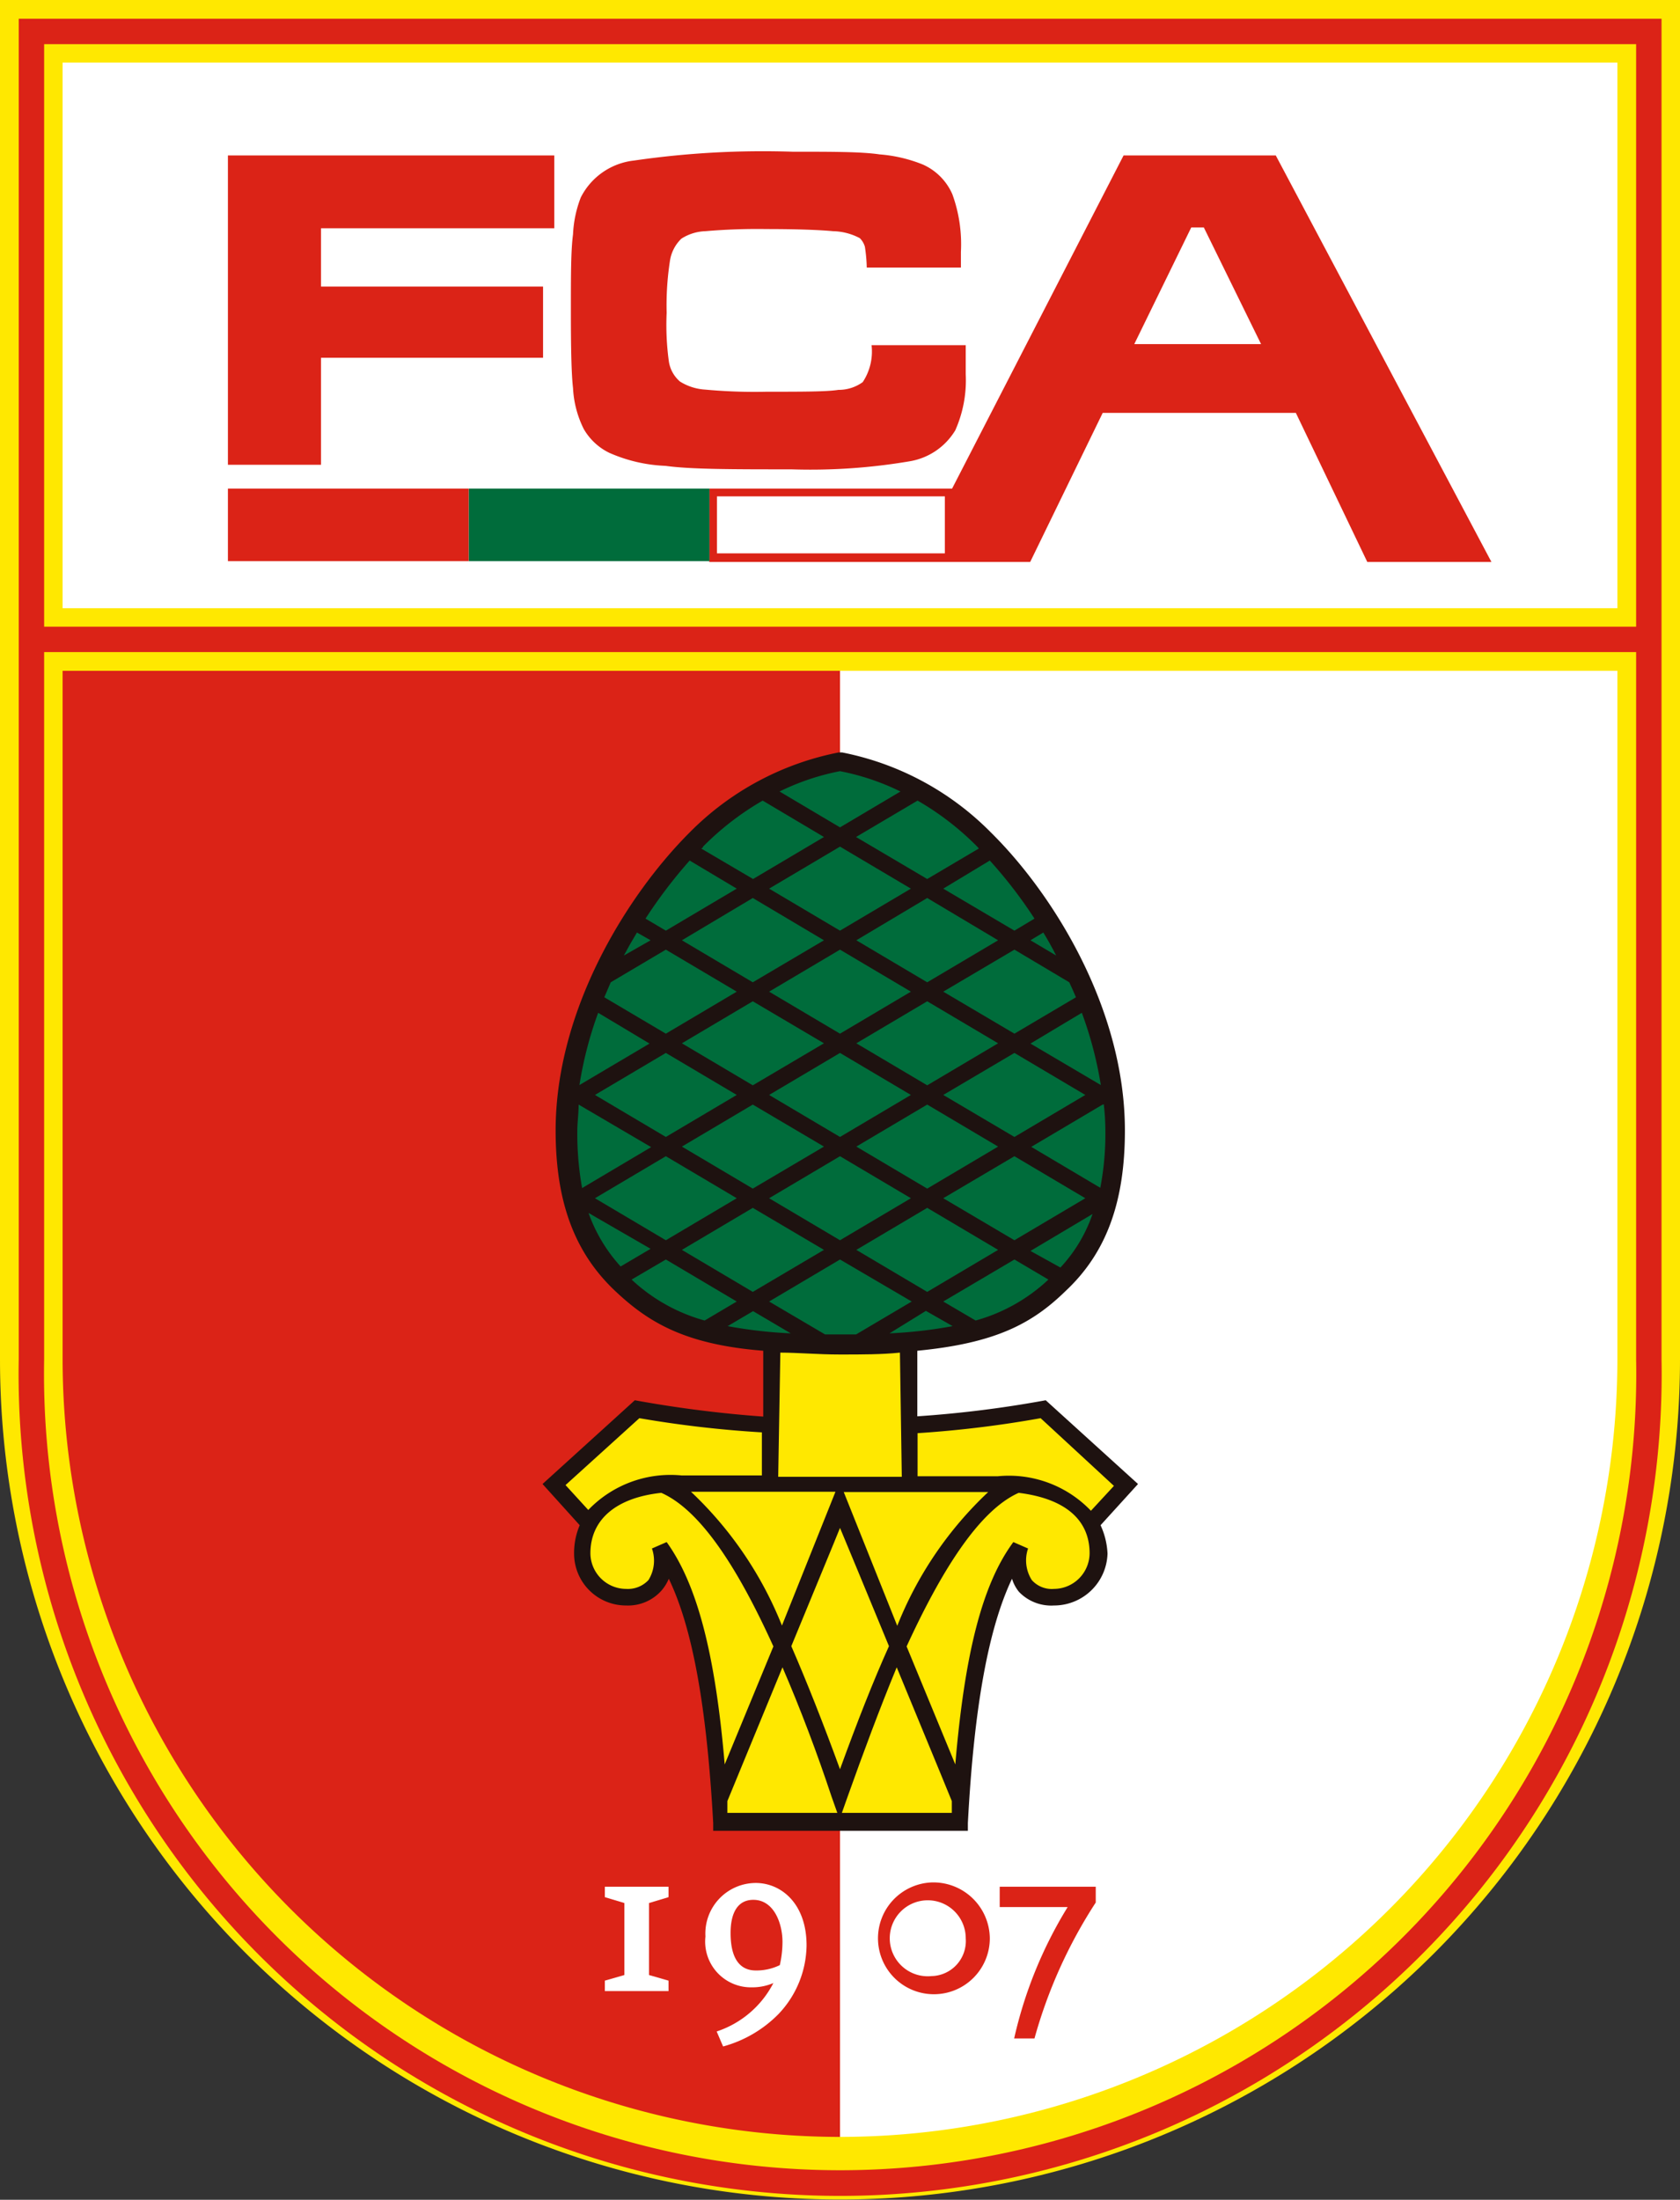 <svg xmlns="http://www.w3.org/2000/svg" viewBox="0 0 62.8 82.21"><rect x="0" y="0" width="62.8" height="82.21" fill="#333333" stroke="none"/><defs><style>.cls-1{fill:#ffe800;}.cls-2{fill:#db2317;}.cls-3{fill:#fff;}.cls-4{fill:#006c3b;}.cls-5{fill:#1e1210;}</style></defs><g id="layer_2" data-name="layer 2"><g id="layer_1-2" data-name="layer 1"><path class="cls-1" d="M0,0V50.8a31.4,31.4,0,1,0,62.8,0V0Z"/><path class="cls-2" d="M62.11.7V50.8A30.71,30.71,0,1,1,.7,50.8V.7Z"/><path class="cls-1" d="M1.65,50.8a29.76,29.76,0,1,0,59.51,0V24.37H1.65Z"/><path class="cls-1" d="M61.16,1.65H1.65V23.42H61.16Z"/><path class="cls-3" d="M60.46,2.34H2.34V22.73H60.46Z"/><path class="cls-3" d="M31.4,25.07V79.86A29.08,29.08,0,0,0,60.46,50.8V25.07Z"/><path class="cls-2" d="M8.52,5.81h12.2V8.53H12v2.18H20.3v2.66H12v4H8.52Z"/><path class="cls-2" d="M32.58,12.9H36.1c0,.56,0,.93,0,1.09a4.6,4.6,0,0,1-.39,2.09A2.46,2.46,0,0,1,34,17.24a22.14,22.14,0,0,1-4.42.3c-2.2,0-3.77,0-4.7-.13a5.74,5.74,0,0,1-2.11-.49,2.22,2.22,0,0,1-.95-.89,3.85,3.85,0,0,1-.4-1.53c-.06-.52-.08-1.47-.08-2.84s0-2.3.08-2.9a4.34,4.34,0,0,1,.29-1.38A2.54,2.54,0,0,1,23.7,6a33.46,33.46,0,0,1,5.93-.33c1.49,0,2.57,0,3.25.1a5.44,5.44,0,0,1,1.62.38,2.16,2.16,0,0,1,1.1,1.11,5.46,5.46,0,0,1,.32,2.15V10H32.4a5.79,5.79,0,0,0-.07-.78.74.74,0,0,0-.19-.32,2.23,2.23,0,0,0-1-.26c-.54-.05-1.37-.08-2.49-.08a22.49,22.49,0,0,0-2.28.08,1.76,1.76,0,0,0-.9.28,1.45,1.45,0,0,0-.43.85,10.87,10.87,0,0,0-.12,1.92A10,10,0,0,0,25,13.49a1.23,1.23,0,0,0,.42.77,2,2,0,0,0,.94.3,20.13,20.13,0,0,0,2.29.08c1.35,0,2.25,0,2.69-.07a1.53,1.53,0,0,0,.91-.29A2.07,2.07,0,0,0,32.58,12.9Z"/><path class="cls-2" d="M2.34,25.07V50.8A29.09,29.09,0,0,0,31.4,79.86V25.07Z"/><path class="cls-2" d="M47.69,5.81H42L35.59,18.26H26.51V21h12l2.71-5.57h7.22L51.11,21h4.64ZM42.4,12.86,44.53,8.5H45l2.14,4.36Z"/><rect class="cls-4" x="17.52" y="18.26" width="9" height="2.71"/><rect class="cls-2" x="8.52" y="18.26" width="9" height="2.71"/><path class="cls-3" d="M26.8,18.55v2.13h8.52V18.55Z"/><path class="cls-3" d="M28.25,70.37a1.89,1.89,0,0,0-1.88,2,1.71,1.71,0,0,0,1.73,1.9,2,2,0,0,0,.81-.16,3.69,3.69,0,0,1-2.12,1.81l.24.56a4.6,4.6,0,0,0,2.06-1.2,3.78,3.78,0,0,0,1.06-2.58C30.15,71.15,29.21,70.37,28.25,70.37Zm0,3.27c-.53,0-.94-.36-.94-1.4,0-.76.27-1.24.85-1.24.77,0,1.09.88,1.09,1.57a3.92,3.92,0,0,1-.1.87A2,2,0,0,1,28.23,73.64Z"/><polygon class="cls-3" points="24.26 71.12 24.99 70.9 24.99 70.51 22.61 70.51 22.61 70.9 23.34 71.12 23.34 73.81 22.61 74.02 22.61 74.41 24.99 74.41 24.99 74.02 24.26 73.81 24.26 71.12"/><path class="cls-2" d="M34.82,70.35A2.09,2.09,0,1,0,37,72.44,2.11,2.11,0,0,0,34.82,70.35Zm0,3.5a1.42,1.42,0,1,1,1.28-1.41A1.31,1.31,0,0,1,34.82,73.85Z"/><path class="cls-2" d="M37.37,70.51v.76h2.54a16.1,16.1,0,0,0-2,4.91h.76a18.22,18.22,0,0,1,2.29-5.08v-.59Z"/><path class="cls-5" d="M42.54,55.46l-3.45-3.13a42,42,0,0,1-4.8.6l0-2.45c2.9-.28,4.28-1,5.54-2.23,1.52-1.42,2.22-3.32,2.22-6,0-4.55-2.68-8.84-5-11.13a10.72,10.72,0,0,0-5.57-3h-.13a10.74,10.74,0,0,0-5.58,3c-2.29,2.29-5,6.58-5,11.13,0,2.67.71,4.57,2.23,6,1.26,1.19,2.64,2,5.53,2.23l0,2.46a44.64,44.64,0,0,1-4.8-.61l-3.45,3.13L21.67,57a2.65,2.65,0,0,0-.21,1.07A1.94,1.94,0,0,0,23.41,60a1.67,1.67,0,0,0,1.31-.55A1.62,1.62,0,0,0,25,59c.89,1.85,1.42,4.79,1.66,9.13v.29h9.52l0-.29c.23-4.34.77-7.28,1.65-9.13a1.44,1.44,0,0,0,.26.49A1.67,1.67,0,0,0,39.4,60a2,2,0,0,0,2-1.94A2.83,2.83,0,0,0,41.14,57Z"/><path class="cls-4" d="M32,49.87l2.08-1.23L31.4,47.07l-2.65,1.57,2.09,1.23H32Z"/><path class="cls-4" d="M35.26,33.21l2.66,1.57.75-.45A17.15,17.15,0,0,0,37,32.16Z"/><path class="cls-4" d="M24.89,47.07l-1.28.75a6.55,6.55,0,0,0,2.73,1.53l1.2-.71Z"/><path class="cls-4" d="M27.2,49.56a17.16,17.16,0,0,0,2.36.27L28.15,49Z"/><path class="cls-4" d="M33.25,49.83a17.35,17.35,0,0,0,2.36-.27l-1-.57Z"/><path class="cls-4" d="M39.64,47.37a5.59,5.59,0,0,0,1.2-2l-2.32,1.38Z"/><path class="cls-4" d="M41.15,40.55a14.33,14.33,0,0,0-.71-2.7L38.52,39Z"/><path class="cls-4" d="M41.2,41.29h0l-2.65,1.57,2.58,1.53a10.64,10.64,0,0,0,.19-2.12,8.72,8.72,0,0,0-.06-1h0Z"/><path class="cls-4" d="M35.26,48.64l1.21.71a6.51,6.51,0,0,0,2.72-1.53l-1.27-.75Z"/><path class="cls-4" d="M22,45.33a5.89,5.89,0,0,0,1.2,2l1.12-.66Z"/><path class="cls-4" d="M33.66,29.58a9,9,0,0,0-2.26-.76,9,9,0,0,0-2.26.76l2.26,1.34Z"/><path class="cls-4" d="M30.8,31.28l-2.29-1.36a10.54,10.54,0,0,0-2.23,1.72s0,.05-.07.07l1.94,1.14Z"/><path class="cls-4" d="M34.66,32.85l1.93-1.14-.06-.07a10.54,10.54,0,0,0-2.23-1.72L32,31.28Z"/><path class="cls-4" d="M27.54,33.21l-1.76-1.05a18.14,18.14,0,0,0-1.65,2.17l.76.45Z"/><path class="cls-4" d="M21.63,41.28h0l0,0h0c0,.34-.05.68-.05,1a11.48,11.48,0,0,0,.18,2.12l2.58-1.53Z"/><path class="cls-4" d="M22.36,37.85a14.3,14.3,0,0,0-.7,2.7L24.28,39Z"/><path class="cls-4" d="M23.81,34.85c-.17.28-.33.56-.49.86l1-.57Z"/><path class="cls-4" d="M24.89,38.63l2.65-1.57-2.65-1.57-2.06,1.22-.24.56Z"/><polygon class="cls-4" points="28.75 40.92 31.4 42.49 34.05 40.92 31.4 39.35 28.75 40.92"/><polygon class="cls-4" points="24.89 43.21 22.24 44.78 24.89 46.35 27.54 44.78 24.89 43.21"/><polygon class="cls-4" points="25.49 46.71 28.14 48.28 30.8 46.71 28.14 45.14 25.49 46.71"/><polygon class="cls-4" points="27.54 40.92 24.89 39.35 22.24 40.92 24.89 42.49 27.54 40.92"/><polygon class="cls-4" points="30.8 35.14 28.14 33.56 25.49 35.14 28.14 36.71 30.8 35.14"/><polygon class="cls-4" points="30.8 38.99 28.14 37.42 25.49 38.99 28.14 40.56 30.8 38.99"/><polygon class="cls-4" points="31.4 43.21 28.75 44.78 31.4 46.35 34.05 44.78 31.4 43.21"/><polygon class="cls-4" points="32.01 46.71 34.66 48.28 37.31 46.71 34.66 45.14 32.01 46.71"/><polygon class="cls-4" points="32.01 38.99 34.66 40.56 37.31 38.99 34.66 37.42 32.01 38.99"/><polygon class="cls-4" points="37.92 42.49 40.57 40.92 37.92 39.35 35.26 40.92 37.92 42.49"/><polygon class="cls-4" points="35.26 44.78 37.92 46.35 40.57 44.78 37.92 43.21 35.26 44.78"/><polygon class="cls-4" points="32.01 35.14 34.66 36.71 37.31 35.14 34.66 33.56 32.01 35.14"/><polygon class="cls-4" points="34.05 33.21 31.4 31.64 28.75 33.21 31.4 34.78 34.05 33.21"/><path class="cls-4" d="M39.48,35.71c-.15-.3-.31-.58-.48-.86l-.48.29Z"/><path class="cls-4" d="M37.92,35.49l-2.66,1.57,2.66,1.57,2.3-1.36c-.08-.19-.16-.37-.25-.56Z"/><polygon class="cls-4" points="25.49 42.85 28.14 44.42 30.8 42.85 28.14 41.28 25.49 42.85"/><polygon class="cls-4" points="31.4 35.49 28.75 37.06 31.4 38.63 34.05 37.06 31.4 35.49"/><polygon class="cls-4" points="37.31 42.85 34.66 41.28 32.01 42.85 34.66 44.42 37.31 42.85"/><path class="cls-1" d="M25.48,55.14l3,0,0-1.61A41.27,41.27,0,0,1,23.9,53L21.14,55.5l.85.93A4.26,4.26,0,0,1,25.48,55.14Z"/><path class="cls-1" d="M38.9,53a41,41,0,0,1-4.6.56l0,1.61h.06l2.94,0a4.24,4.24,0,0,1,3.48,1.29l.86-.93Z"/><path class="cls-1" d="M31.4,55.19l-2.31,0,.08-4.64c.66,0,1.4.07,2.23.07s1.57,0,2.24-.07l.07,4.64Z"/><path class="cls-1" d="M24.72,55.79c-1.69.18-2.65,1-2.65,2.26a1.34,1.34,0,0,0,1.34,1.33,1.05,1.05,0,0,0,.83-.33,1.37,1.37,0,0,0,.13-1.18l.55-.24c1.14,1.58,1.82,4.19,2.17,8.31l1.82-4.41C27.65,58.75,26.24,56.46,24.72,55.79Z"/><path class="cls-1" d="M29.23,60.75l2-5-5.4,0A14,14,0,0,1,29.23,60.75Z"/><path class="cls-1" d="M36.94,55.76l-2.54,0-2.86,0,2,5A13.9,13.9,0,0,1,36.94,55.76Z"/><path class="cls-1" d="M29.58,61.52q.87,2,1.82,4.6c.64-1.76,1.24-3.29,1.83-4.6-.86-2.09-1.63-3.94-1.83-4.42C31.21,57.58,30.44,59.43,29.58,61.52Z"/><path class="cls-1" d="M29.25,62.31l-2.06,5,0,.44h4.11l-.22-.62C30.55,65.53,29.92,63.86,29.25,62.31Z"/><path class="cls-1" d="M38.08,55.79c-1.51.67-2.93,3-4.19,5.74l1.82,4.41c.35-4.12,1-6.73,2.17-8.31l.55.24a1.37,1.37,0,0,0,.14,1.18,1,1,0,0,0,.83.33,1.34,1.34,0,0,0,1.33-1.33C40.73,56.77,39.78,56,38.08,55.79Z"/><path class="cls-1" d="M31.69,67.13l-.22.62h4.11l0-.44c-.5-1.23-1.3-3.15-2.06-5C32.88,63.86,32.26,65.53,31.69,67.13Z"/></g></g></svg>